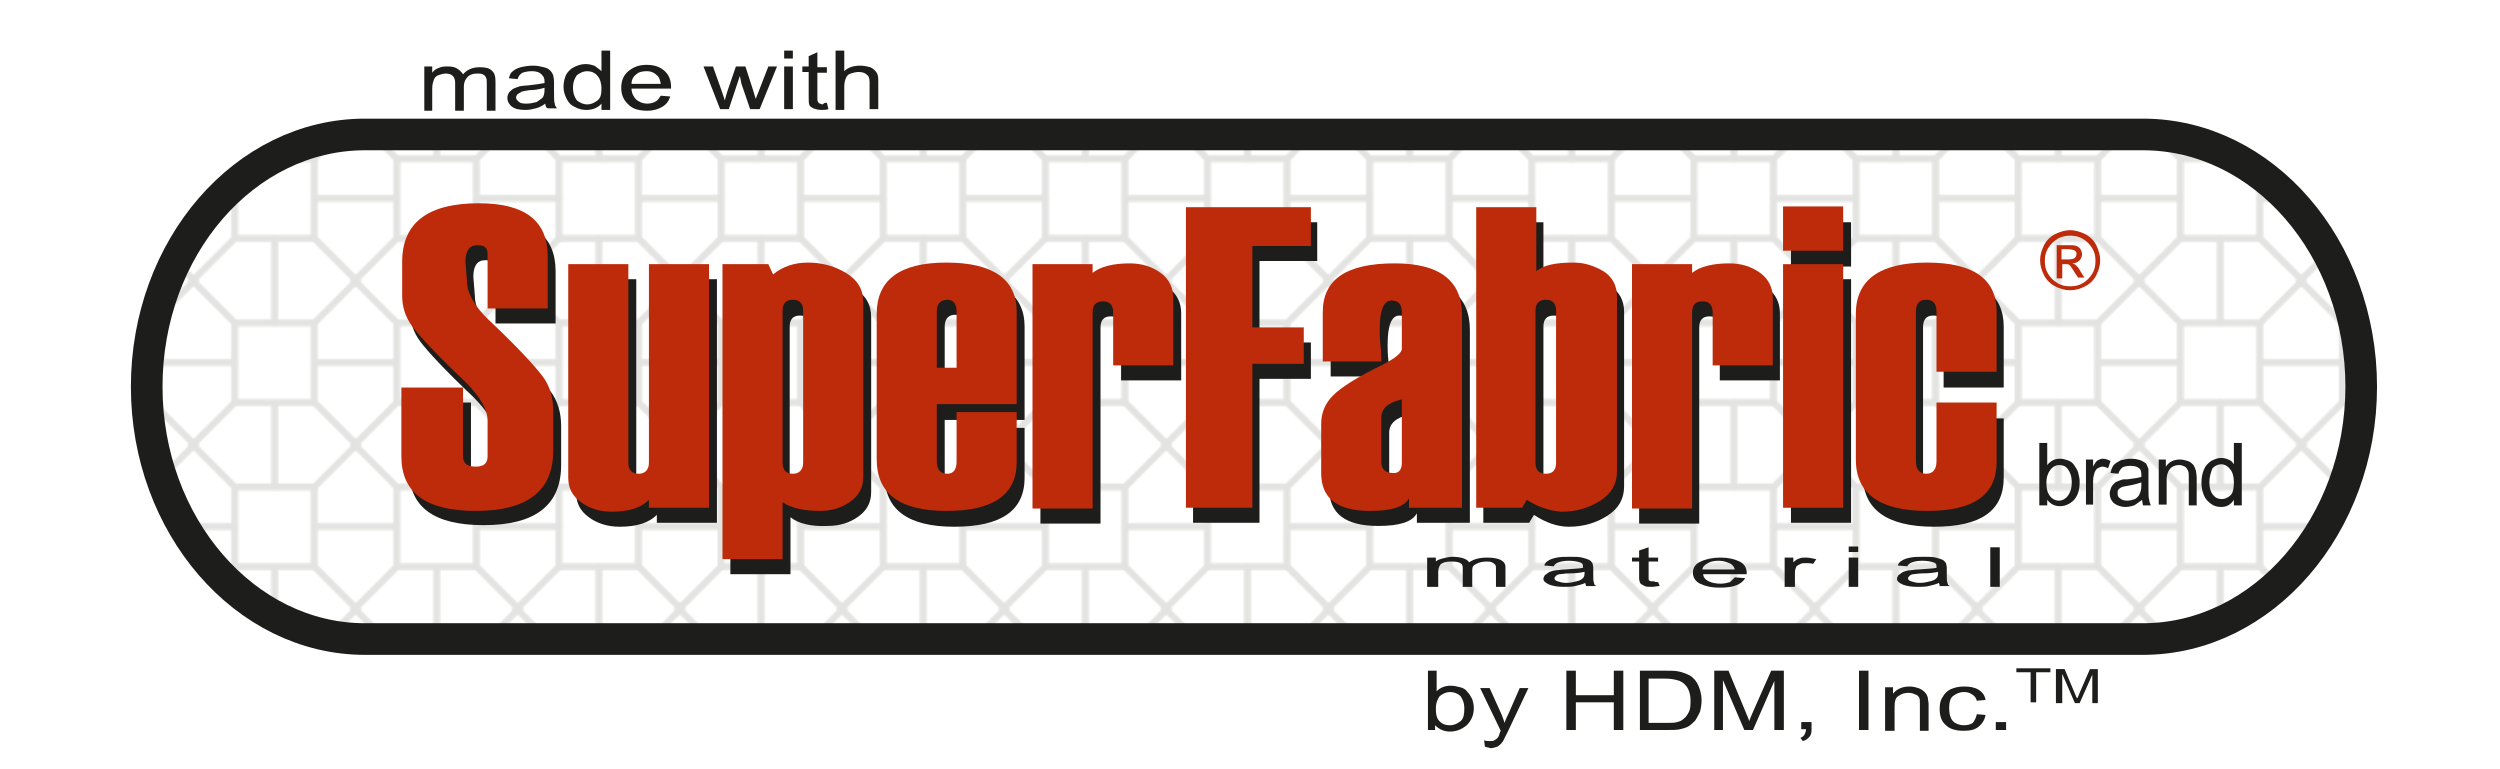 <?xml version="1.0" encoding="utf-8"?>
<svg xmlns="http://www.w3.org/2000/svg" xmlns:xlink="http://www.w3.org/1999/xlink" version="1.1" x="0px" y="0px" viewBox="0 0 315 97.2" style="enable-background:new 0 0 315 97.2;" xml:space="preserve" width="400" height="123">
<style type="text/css">
	.st0{fill:none;}
	.st1{fill:none;stroke:#E3E3E2;stroke-width:3;stroke-linecap:round;stroke-linejoin:round;}
	.st2{fill:#FFFFFF;}
	.st3{fill:url(#SVGID_1_);}
	.st4{fill:none;stroke:#1D1D1B;stroke-width:4;}
	.st5{fill:#1D1D1B;}
	.st6{fill:#BD2B0B;}
</style>
<pattern y="96.6" width="81.9" height="82.2" patternUnits="userSpaceOnUse" id="hdm10737_x5F_str3_x5F_15k" viewBox="22.4 -104.4 81.9 82.2" style="overflow:visible;">
	<g>
		<rect x="22.4" y="-104.4" class="st0" width="81.9" height="82.2"/>
		<polygon class="st1" points="104.4,-104.4 83.5,-83.5 83.5,-63.5 125.3,-63.5 125.3,-83.5   "/>
		<polygon class="st1" points="104.4,-22.6 83.5,-43.5 83.5,-63.5 125.3,-63.5 125.3,-43.5   "/>
		<rect x="43.2" y="-83.6" class="st1" width="40.2" height="40.2"/>
		<polygon class="st1" points="22.4,-104.4 1.5,-83.5 1.5,-63.5 43.3,-63.5 43.3,-83.5   "/>
		<polygon class="st1" points="22.4,-22.6 1.5,-43.5 1.5,-63.5 43.3,-63.5 43.3,-43.5   "/>
		<polygon class="st1" points="22.5,-104.4 43.4,-83.5 63.4,-83.5 63.4,-125.3 43.4,-125.3   "/>
		<polygon class="st1" points="104.3,-104.4 83.4,-83.5 63.5,-83.5 63.5,-125.3 83.4,-125.3   "/>
		<polygon class="st1" points="22.5,-22.4 43.4,-1.5 63.4,-1.5 63.4,-43.3 43.4,-43.3   "/>
		<polygon class="st1" points="104.3,-22.4 83.4,-1.5 63.5,-1.5 63.5,-43.3 83.4,-43.3   "/>
	</g>
</pattern>
<g id="back_x2F_border_white">
	<path class="st2" d="M44.5,0.7C20.3,0.7,0.6,22.3,0.6,48.9s19.7,48.2,43.8,48.2h227.1c24.2,0,43.8-21.6,43.8-48.2   S295.7,0.7,271.5,0.7H44.5z"/>
</g>
<g id="Layer_1">
	<pattern id="SVGID_1_" xlink:href="#hdm10737_x5F_str3_x5F_15k" patternTransform="matrix(0.25 0 0 0.25 -6003.095 -6255.047)">
	</pattern>
	<path class="st3" d="M298,48.9c0,17.5-12.4,31.9-27.6,31.9H45.6C30.4,80.8,18,66.4,18,48.9C18,31.3,30.4,17,45.6,17h224.8   C285.6,17,298,31.3,298,48.9z"/>
	<path class="st4" d="M298,48.9c0,17.5-12.4,31.9-27.6,31.9H45.6C30.4,80.8,18,66.4,18,48.9C18,31.3,30.4,17,45.6,17h224.8   C285.6,17,298,31.3,298,48.9z"/>
	<g>
		<path class="st5" d="M53.1,13.8V8.4h1v0.8c0.2-0.3,0.5-0.5,0.8-0.6c0.4-0.2,0.8-0.2,1.2-0.2c0.5,0,0.9,0.1,1.2,0.3    c0.3,0.2,0.5,0.4,0.7,0.7c0.5-0.6,1.2-0.9,2.1-0.9c0.7,0,1.2,0.1,1.5,0.4c0.4,0.3,0.5,0.8,0.5,1.4v3.7h-1.1v-3.4    c0-0.4,0-0.6-0.1-0.8c-0.1-0.2-0.2-0.3-0.4-0.4c-0.2-0.1-0.4-0.1-0.7-0.1c-0.5,0-0.9,0.1-1.2,0.4c-0.3,0.3-0.5,0.7-0.5,1.2v3.1    h-1.1v-3.5c0-0.4-0.1-0.7-0.3-0.9c-0.2-0.2-0.5-0.3-0.9-0.3c-0.3,0-0.6,0.1-0.9,0.2c-0.3,0.1-0.5,0.3-0.6,0.6    c-0.1,0.3-0.2,0.6-0.2,1.1v2.8H53.1z"/>
		<path class="st5" d="M68.4,13.1c-0.4,0.3-0.8,0.5-1.2,0.6c-0.4,0.1-0.8,0.2-1.3,0.2c-0.7,0-1.3-0.1-1.7-0.4    c-0.4-0.3-0.6-0.7-0.6-1.1c0-0.3,0.1-0.5,0.2-0.7c0.2-0.2,0.4-0.4,0.6-0.5c0.2-0.1,0.5-0.2,0.8-0.3c0.2,0,0.6-0.1,1-0.1    c0.9-0.1,1.6-0.2,2.1-0.3c0-0.1,0-0.2,0-0.2c0-0.4-0.1-0.6-0.3-0.8C67.7,9.1,67.2,9,66.7,9c-0.5,0-0.9,0.1-1.2,0.2    c-0.3,0.2-0.5,0.4-0.6,0.8l-1.1-0.1C63.9,9.5,64,9.2,64.3,9c0.2-0.2,0.6-0.4,1-0.5c0.4-0.1,1-0.2,1.5-0.2c0.6,0,1,0.1,1.4,0.2    c0.4,0.1,0.6,0.2,0.8,0.4c0.2,0.2,0.3,0.4,0.4,0.6c0,0.2,0.1,0.4,0.1,0.8v1.2c0,0.9,0,1.4,0.1,1.6c0,0.2,0.1,0.4,0.3,0.6h-1.2    C68.5,13.6,68.4,13.4,68.4,13.1z M68.3,11.1c-0.4,0.1-1,0.3-1.9,0.3c-0.5,0.1-0.8,0.1-1,0.2c-0.2,0.1-0.3,0.2-0.5,0.3    c-0.1,0.1-0.2,0.3-0.2,0.4c0,0.2,0.1,0.4,0.4,0.6c0.2,0.2,0.6,0.2,1,0.2c0.4,0,0.8-0.1,1.2-0.2c0.3-0.2,0.6-0.4,0.8-0.6    c0.1-0.2,0.2-0.5,0.2-0.9L68.3,11.1z"/>
		<path class="st5" d="M75.5,13.8v-0.7c-0.4,0.5-1.1,0.8-1.9,0.8c-0.5,0-1-0.1-1.5-0.4c-0.5-0.2-0.8-0.6-1-1    c-0.2-0.4-0.4-0.9-0.4-1.5c0-0.5,0.1-1,0.3-1.5c0.2-0.4,0.6-0.8,1-1c0.4-0.2,0.9-0.4,1.5-0.4c0.4,0,0.8,0.1,1.1,0.2    C75,8.6,75.3,8.8,75.5,9V6.4h1.1v7.5H75.5z M71.9,11.1c0,0.7,0.2,1.2,0.5,1.6c0.4,0.3,0.8,0.5,1.3,0.5c0.5,0,0.9-0.2,1.3-0.5    c0.4-0.3,0.5-0.8,0.5-1.5c0-0.7-0.2-1.3-0.5-1.6C74.7,9.2,74.2,9,73.7,9c-0.5,0-0.9,0.2-1.3,0.5C72.1,9.9,71.9,10.4,71.9,11.1z"/>
		<path class="st5" d="M83,12.1l1.2,0.1c-0.2,0.6-0.5,1-1,1.3c-0.5,0.3-1.1,0.5-1.9,0.5c-1,0-1.8-0.2-2.3-0.7    C78.3,12.7,78,12,78,11.1c0-0.9,0.3-1.6,0.9-2.1c0.6-0.5,1.3-0.8,2.3-0.8c0.9,0,1.6,0.2,2.2,0.7c0.6,0.5,0.9,1.2,0.9,2.1    c0,0.1,0,0.1,0,0.2h-5c0,0.6,0.3,1.1,0.6,1.4c0.4,0.3,0.8,0.5,1.4,0.5c0.4,0,0.8-0.1,1.1-0.3C82.6,12.7,82.8,12.4,83,12.1z     M79.3,10.6H83c-0.1-0.5-0.2-0.8-0.4-1C82.2,9.2,81.8,9,81.2,9c-0.5,0-1,0.1-1.3,0.4C79.5,9.7,79.3,10.1,79.3,10.6z"/>
		<path class="st5" d="M90.5,13.8l-2.1-5.4h1.2l1.1,3.1l0.4,1.2c0-0.1,0.1-0.4,0.3-1.1l1.1-3.2h1.2l1,3.1l0.3,1l0.4-1l1.2-3.1h1.1    l-2.2,5.4h-1.2l-1.1-3.2L93,9.6l-1.4,4.2H90.5z"/>
		<path class="st5" d="M98.6,7.4v-1h1.1v1H98.6z M98.6,13.8V8.4h1.1v5.4H98.6z"/>
		<path class="st5" d="M104,13l0.2,0.8c-0.3,0.1-0.6,0.1-0.9,0.1c-0.4,0-0.7-0.1-1-0.2c-0.2-0.1-0.4-0.2-0.5-0.4s-0.1-0.5-0.1-1.1    V9.1h-0.8V8.4h0.8V7.1l1.1-0.5v1.9h1.2v0.7h-1.2v3.2c0,0.3,0,0.4,0.1,0.5c0,0.1,0.1,0.1,0.2,0.2c0.1,0,0.2,0.1,0.4,0.1    C103.6,13,103.8,13,104,13z"/>
		<path class="st5" d="M105.1,13.8V6.4h1.1V9c0.5-0.5,1.2-0.7,2-0.7c0.5,0,0.9,0.1,1.3,0.2c0.4,0.2,0.6,0.4,0.8,0.7    c0.2,0.3,0.2,0.7,0.2,1.2v3.4h-1.1v-3.4c0-0.5-0.1-0.8-0.4-1c-0.2-0.2-0.6-0.3-1-0.3c-0.3,0-0.7,0.1-1,0.2    c-0.3,0.1-0.5,0.3-0.6,0.6c-0.1,0.2-0.2,0.6-0.2,1v3H105.1z"/>
	</g>
	<g>
		<path class="st5" d="M181,92.3H180v-7.5h1.1v2.6c0.5-0.5,1.1-0.7,1.8-0.7c0.4,0,0.8,0.1,1.2,0.2c0.4,0.1,0.7,0.3,0.9,0.6    c0.2,0.2,0.4,0.5,0.6,0.9c0.1,0.3,0.2,0.7,0.2,1.1c0,0.9-0.3,1.6-0.9,2.2c-0.6,0.5-1.3,0.8-2.1,0.8c-0.8,0-1.4-0.3-1.9-0.8V92.3z     M181,89.6c0,0.7,0.1,1.1,0.3,1.4c0.4,0.5,0.8,0.7,1.5,0.7c0.5,0,0.9-0.2,1.3-0.5c0.4-0.3,0.5-0.9,0.5-1.6c0-0.7-0.2-1.2-0.5-1.6    c-0.3-0.3-0.8-0.5-1.3-0.5c-0.5,0-0.9,0.2-1.3,0.5C181.2,88.4,181,88.9,181,89.6z"/>
		<path class="st5" d="M187.2,94.4l-0.1-0.8c0.2,0.1,0.5,0.1,0.7,0.1c0.3,0,0.5,0,0.6-0.1c0.2-0.1,0.3-0.2,0.4-0.3    c0.1-0.1,0.2-0.3,0.3-0.7c0-0.1,0.1-0.1,0.1-0.2l-2.6-5.4h1.2l1.4,3.1c0.2,0.4,0.3,0.8,0.5,1.3c0.1-0.4,0.3-0.8,0.5-1.2l1.4-3.2    h1.1l-2.6,5.5c-0.3,0.6-0.5,1-0.6,1.2c-0.2,0.3-0.4,0.5-0.7,0.7c-0.3,0.1-0.6,0.2-0.9,0.2C187.7,94.5,187.4,94.5,187.2,94.4z"/>
		<path class="st5" d="M197.5,92.3v-7.5h1.2v3.1h4.8v-3.1h1.2v7.5h-1.2v-3.5h-4.8v3.5H197.5z"/>
		<path class="st5" d="M206.8,92.3v-7.5h3.2c0.7,0,1.3,0,1.7,0.1c0.5,0.1,1,0.3,1.4,0.5c0.5,0.3,0.9,0.8,1.1,1.3    c0.2,0.5,0.4,1.1,0.4,1.8c0,0.6-0.1,1.1-0.2,1.5c-0.2,0.4-0.4,0.8-0.6,1.1c-0.3,0.3-0.5,0.5-0.8,0.7c-0.3,0.2-0.7,0.3-1.1,0.4    c-0.4,0.1-0.9,0.1-1.5,0.1H206.8z M208.1,91.4h2c0.6,0,1.1,0,1.4-0.1c0.4-0.1,0.6-0.2,0.8-0.4c0.3-0.2,0.5-0.5,0.7-0.9    c0.2-0.4,0.2-0.9,0.2-1.4c0-0.8-0.2-1.4-0.5-1.8c-0.3-0.4-0.7-0.7-1.2-0.8c-0.3-0.1-0.9-0.2-1.6-0.2h-2V91.4z"/>
		<path class="st5" d="M216.2,92.3v-7.5h1.8l2.2,5.3c0.2,0.5,0.4,0.9,0.4,1.1c0.1-0.3,0.3-0.7,0.5-1.2l2.3-5.2h1.6v7.5h-1.2v-6.2    l-2.7,6.2h-1.1l-2.7-6.3v6.3H216.2z"/>
		<path class="st5" d="M227.2,92.3v-1h1.3v1c0,0.4-0.1,0.7-0.3,0.9c-0.2,0.2-0.4,0.4-0.8,0.5l-0.3-0.4c0.2-0.1,0.4-0.2,0.5-0.4    c0.1-0.2,0.2-0.4,0.2-0.7H227.2z"/>
		<path class="st5" d="M234.5,92.3v-7.5h1.2v7.5H234.5z"/>
		<path class="st5" d="M237.8,92.3v-5.4h1v0.8c0.5-0.6,1.2-0.9,2.1-0.9c0.4,0,0.8,0.1,1.1,0.2c0.3,0.1,0.6,0.3,0.8,0.5    c0.2,0.2,0.3,0.4,0.4,0.7c0,0.2,0.1,0.5,0.1,0.9v3.3h-1.1V89c0-0.4,0-0.7-0.1-0.8c-0.1-0.2-0.2-0.3-0.5-0.4    c-0.2-0.1-0.5-0.2-0.8-0.2c-0.5,0-0.9,0.1-1.3,0.4c-0.4,0.2-0.5,0.7-0.5,1.4v3H237.8z"/>
		<path class="st5" d="M249.4,90.3l1.1,0.1c-0.1,0.6-0.4,1.1-0.9,1.5c-0.5,0.4-1.1,0.5-1.9,0.5c-0.9,0-1.7-0.2-2.2-0.7    c-0.6-0.5-0.8-1.2-0.8-2.1c0-0.6,0.1-1.1,0.4-1.5c0.2-0.4,0.6-0.8,1.1-1c0.5-0.2,1-0.3,1.6-0.3c0.7,0,1.3,0.1,1.8,0.4    c0.5,0.3,0.8,0.7,0.9,1.3l-1.1,0.1c-0.1-0.4-0.3-0.6-0.6-0.8c-0.3-0.2-0.6-0.3-1-0.3c-0.6,0-1,0.2-1.4,0.5    c-0.4,0.3-0.5,0.9-0.5,1.6c0,0.7,0.2,1.3,0.5,1.6c0.3,0.3,0.8,0.5,1.4,0.5c0.4,0,0.8-0.1,1.1-0.3    C249.1,91.1,249.3,90.8,249.4,90.3z"/>
		<path class="st5" d="M251.8,92.3v-1h1.3v1H251.8z"/>
		<path class="st5" d="M256.2,88.9V85h-1.8v-0.5h4.3V85h-1.8v3.8H256.2z"/>
		<path class="st5" d="M259.4,88.9v-4.3h1.1l1.3,3.1c0.1,0.3,0.2,0.5,0.3,0.6c0.1-0.2,0.2-0.4,0.3-0.7l1.3-3h1v4.3h-0.7v-3.6    l-1.6,3.6h-0.6l-1.6-3.7v3.7H259.4z"/>
	</g>
	<g>
		<path class="st6" d="M261.2,29.1c0.6,0,1.3,0.2,1.9,0.5c0.6,0.3,1.1,0.8,1.4,1.4c0.3,0.6,0.5,1.3,0.5,1.9c0,0.7-0.2,1.3-0.5,1.9    c-0.3,0.6-0.8,1.1-1.4,1.4c-0.6,0.3-1.2,0.5-1.9,0.5c-0.7,0-1.3-0.2-1.9-0.5c-0.6-0.3-1.1-0.8-1.4-1.4c-0.3-0.6-0.5-1.2-0.5-1.9    c0-0.7,0.2-1.3,0.5-1.9c0.3-0.6,0.8-1.1,1.4-1.4C259.9,29.3,260.6,29.1,261.2,29.1z M261.2,29.8c-0.5,0-1.1,0.1-1.6,0.4    c-0.5,0.3-0.9,0.7-1.2,1.2c-0.3,0.5-0.4,1-0.4,1.6c0,0.6,0.1,1.1,0.4,1.6c0.3,0.5,0.7,0.9,1.2,1.2c0.5,0.3,1,0.4,1.6,0.4    c0.6,0,1.1-0.1,1.6-0.4c0.5-0.3,0.9-0.7,1.2-1.2c0.3-0.5,0.4-1,0.4-1.6c0-0.6-0.1-1.1-0.4-1.6c-0.3-0.5-0.7-0.9-1.2-1.2    C262.3,29.9,261.8,29.8,261.2,29.8z M259.5,35.1v-4.1h1.4c0.5,0,0.8,0,1.1,0.1c0.2,0.1,0.4,0.2,0.5,0.4c0.1,0.2,0.2,0.4,0.2,0.6    c0,0.3-0.1,0.6-0.3,0.8c-0.2,0.2-0.5,0.4-0.9,0.4c0.1,0.1,0.3,0.1,0.4,0.2c0.2,0.2,0.4,0.4,0.6,0.8l0.5,0.8h-0.8l-0.4-0.6    c-0.3-0.5-0.5-0.8-0.7-1c-0.1-0.1-0.3-0.1-0.5-0.1h-0.4v1.8H259.5z M260.2,32.8h0.8c0.4,0,0.7-0.1,0.8-0.2    c0.1-0.1,0.2-0.3,0.2-0.5c0-0.1,0-0.2-0.1-0.3c-0.1-0.1-0.2-0.2-0.3-0.2c-0.1,0-0.4-0.1-0.7-0.1h-0.8V32.8z"/>
	</g>
	<path class="st5" d="M51.4,50.9H59v8.7c0,0.9,0.5,1.3,1.6,1.3c1,0,1.5-0.4,1.5-1.3v-4.5c0-1.4-0.9-3-2.8-4.9   c-3.6-3.4-5.8-5.8-6.7-7c-0.9-1.2-1.3-2.5-1.3-3.9v-4.3c0-4.9,3.2-7.4,9.7-7.4c5.8,0,8.7,2.2,8.7,6.7v6.6h-7.6v-6.9   c0-0.8-0.4-1.1-1.3-1.1c-1,0-1.5,0.7-1.5,2.1l0.2,2.5c0,1.4,0.9,3.1,2.8,4.9c3.5,3.3,5.7,5.7,6.7,7c1,1.3,1.4,2.8,1.4,4.5v4.9   c0,5.1-3.3,7.6-9.8,7.6c-6.3,0-9.4-2.3-9.4-6.9V50.9z"/>
	<path class="st5" d="M90.1,66.1h-7.6v-1c-1,1-2.5,1.5-4.7,1.5c-1.5,0-2.8-0.4-3.9-1.2c-1.1-0.8-1.6-1.8-1.6-3.1v-27h7.6v25.1   c0,0.9,0.4,1.4,1.3,1.4c0.8,0,1.3-0.5,1.3-1.4V35.3h7.6V66.1z"/>
	<path class="st5" d="M99.4,65.4v7.2h-7.6V35.3h5.8l0.6,1.3c1.2-1,2.7-1.5,4.4-1.5c1.7,0,3.3,0.4,4.8,1.3c1.5,0.9,2.2,2.1,2.2,3.7   v22.1c0,1.3-0.5,2.3-1.6,3.1c-1.1,0.8-2.4,1.2-3.9,1.2C102,66.6,100.4,66.2,99.4,65.4z M101.9,60.4V41.3c0-0.9-0.4-1.4-1.3-1.4   c-0.9,0-1.3,0.5-1.3,1.4v19.2c0,0.9,0.4,1.4,1.3,1.4C101.5,61.8,101.9,61.3,101.9,60.4z"/>
	<path class="st5" d="M129,53.1h-10.1v7.2c0,1,0.4,1.6,1.3,1.6c0.8,0,1.2-0.5,1.2-1.6v-6.2h7.6v6.3c0,4.2-3,6.2-8.9,6.2   c-5.9,0-8.8-2.2-8.8-6.5V41.6c0-4.3,2.9-6.5,8.8-6.5c5.9,0,8.9,2.1,8.9,6.2V53.1z M121.4,48.4v-7.1c0-1-0.4-1.5-1.2-1.5   c-0.8,0-1.3,0.5-1.3,1.5v7.1H121.4z"/>
	<path class="st5" d="M148.8,48.1h-7.6v-6.7c0-0.9-0.4-1.4-1.3-1.4c-0.9,0-1.3,0.5-1.3,1.4v24.8H131V35.3h7.6v1.1   c1-0.8,2.6-1.2,4.7-1.2c1.5,0,2.8,0.4,3.9,1.2c1.1,0.8,1.6,1.9,1.6,3.2V48.1z"/>
	<path class="st5" d="M166,33h-7.3v10.3h6.5v4.6h-6.5v18.2h-8.4v-38H166V33z"/>
	<path class="st5" d="M185.3,66.1h-6.7v-1.2c-0.6,1.1-2.2,1.6-4.9,1.6c-4.2,0-6.2-1.6-6.2-4.8v-6.2c0-1.4,0.5-2.6,1.5-3.6   c1-1,3-2.3,6.1-3.8c1.8-0.9,2.6-1.6,2.6-2.1v-4.6c0-1-0.4-1.5-1.3-1.5c-1,0-1.5,1.2-1.5,3.7c0,0.4,0,1.1,0.1,2   c0.1,0.9,0.1,1.5,0.1,2h-7.4v-6.2c0-4.2,3-6.2,9.1-6.2c5.7,0,8.5,2.2,8.5,6.5V66.1z M177.7,60.4v-8c-1.8,0.4-2.6,1.2-2.6,2.3v5.6   c0,0.9,0.5,1.4,1.4,1.4C177.2,61.8,177.7,61.3,177.7,60.4z"/>
	<path class="st5" d="M193.4,65.1l-0.6,1H187v-38h7.6v8.1c0.9-0.8,2.5-1.1,4.7-1.1c1.4,0,2.6,0.4,3.8,1.1c1.1,0.7,1.7,1.8,1.7,3.2   v22.1c0,1.6-0.7,2.8-2.1,3.7c-1.4,0.9-3,1.4-4.9,1.4C196.4,66.6,194.9,66.1,193.4,65.1z M197.2,60.4V41.3c0-0.9-0.4-1.4-1.3-1.4   c-0.9,0-1.3,0.5-1.3,1.4v19.2c0,0.9,0.4,1.4,1.3,1.4C196.8,61.8,197.2,61.3,197.2,60.4z"/>
	<path class="st5" d="M224.5,48.1h-7.6v-6.7c0-0.9-0.4-1.4-1.3-1.4c-0.9,0-1.3,0.5-1.3,1.4v24.8h-7.6V35.3h7.6v1.1   c1-0.8,2.6-1.2,4.7-1.2c1.5,0,2.8,0.4,3.9,1.2c1.1,0.8,1.6,1.9,1.6,3.2V48.1z"/>
	<path class="st5" d="M233.5,33.7h-7.6v-5.6h7.6V33.7z M233.5,66.1h-7.6V35.3h7.6V66.1z"/>
	<path class="st5" d="M252.8,49h-7.6v-7.6c0-1-0.4-1.5-1.3-1.5c-0.9,0-1.3,0.5-1.3,1.5v18.9c0,1,0.4,1.6,1.3,1.6   c0.8,0,1.3-0.5,1.3-1.6v-7.4h7.6v7.5c0,4.2-2.9,6.2-8.8,6.2c-6,0-9-2.2-9-6.5V41.6c0-4.3,3-6.5,9-6.5c5.9,0,8.8,2.1,8.8,6.2V49z"/>
	<g>
		<path class="st6" d="M50.4,49h7.6v8.7c0,0.9,0.5,1.3,1.6,1.3c1,0,1.5-0.4,1.5-1.3v-4.5c0-1.4-0.9-3-2.8-4.9    c-3.6-3.4-5.8-5.8-6.7-7c-0.9-1.2-1.3-2.5-1.3-3.9v-4.3c0-4.9,3.2-7.4,9.7-7.4c5.8,0,8.7,2.2,8.7,6.7v6.6h-7.6v-6.9    c0-0.8-0.4-1.1-1.3-1.1c-1,0-1.5,0.7-1.5,2.1l0.2,2.5c0,1.4,0.9,3.1,2.8,4.9c3.5,3.3,5.7,5.7,6.7,7c1,1.3,1.4,2.8,1.4,4.5V57    c0,5.1-3.3,7.6-9.8,7.6c-6.3,0-9.4-2.3-9.4-6.9V49z"/>
		<path class="st6" d="M89.1,64.2h-7.6v-1c-1,1-2.5,1.5-4.7,1.5c-1.5,0-2.8-0.4-3.9-1.2c-1.1-0.8-1.6-1.8-1.6-3.1v-27h7.6v25.1    c0,0.9,0.4,1.4,1.3,1.4c0.8,0,1.3-0.5,1.3-1.4V33.4h7.6V64.2z"/>
		<path class="st6" d="M98.4,63.5v7.2h-7.6V33.4h5.8l0.6,1.3c1.2-1,2.7-1.5,4.4-1.5c1.7,0,3.3,0.4,4.8,1.3c1.5,0.9,2.2,2.1,2.2,3.7    v22.1c0,1.3-0.5,2.3-1.6,3.1c-1.1,0.8-2.4,1.2-3.9,1.2C101,64.6,99.4,64.2,98.4,63.5z M101,58.5V39.3c0-0.9-0.4-1.4-1.3-1.4    c-0.9,0-1.3,0.5-1.3,1.4v19.2c0,0.9,0.4,1.4,1.3,1.4C100.5,59.9,101,59.4,101,58.5z"/>
		<path class="st6" d="M128,51.1h-10.1v7.2c0,1,0.4,1.6,1.3,1.6c0.8,0,1.2-0.5,1.2-1.6v-6.2h7.6v6.3c0,4.2-3,6.2-8.9,6.2    c-5.9,0-8.8-2.2-8.8-6.5V39.7c0-4.3,2.9-6.5,8.8-6.5c5.9,0,8.9,2.1,8.9,6.2V51.1z M120.4,46.5v-7.1c0-1-0.4-1.5-1.2-1.5    c-0.8,0-1.3,0.5-1.3,1.5v7.1H120.4z"/>
		<path class="st6" d="M147.8,46.2h-7.6v-6.7c0-0.9-0.4-1.4-1.3-1.4c-0.9,0-1.3,0.5-1.3,1.4v24.8H130V33.4h7.6v1.1    c1-0.8,2.6-1.2,4.7-1.2c1.5,0,2.8,0.4,3.9,1.2c1.1,0.8,1.6,1.9,1.6,3.2V46.2z"/>
		<path class="st6" d="M165.1,31.1h-7.3v10.3h6.5V46h-6.5v18.2h-8.4v-38h15.8V31.1z"/>
		<path class="st6" d="M184.3,64.2h-6.7V63c-0.6,1.1-2.2,1.6-4.9,1.6c-4.2,0-6.2-1.6-6.2-4.8v-6.2c0-1.4,0.5-2.6,1.5-3.6    c1-1,3-2.3,6.1-3.8c1.8-0.9,2.6-1.6,2.6-2.1v-4.6c0-1-0.4-1.5-1.3-1.5c-1,0-1.5,1.2-1.5,3.7c0,0.4,0,1.1,0.1,2    c0.1,0.9,0.1,1.5,0.1,2h-7.4v-6.2c0-4.2,3-6.2,9.1-6.2c5.7,0,8.5,2.2,8.5,6.5V64.2z M176.7,58.5v-8c-1.8,0.4-2.6,1.2-2.6,2.3v5.6    c0,0.9,0.5,1.4,1.4,1.4C176.3,59.9,176.7,59.4,176.7,58.5z"/>
		<path class="st6" d="M192.5,63.2l-0.6,1h-5.8v-38h7.6v8.1c0.9-0.8,2.5-1.1,4.7-1.1c1.4,0,2.6,0.4,3.8,1.1c1.1,0.7,1.7,1.8,1.7,3.2    v22.1c0,1.6-0.7,2.8-2.1,3.7c-1.4,0.9-3,1.4-4.9,1.4C195.4,64.6,193.9,64.1,192.5,63.2z M196.2,58.5V39.3c0-0.9-0.4-1.4-1.3-1.4    c-0.9,0-1.3,0.5-1.3,1.4v19.2c0,0.9,0.4,1.4,1.3,1.4C195.8,59.9,196.2,59.4,196.2,58.5z"/>
		<path class="st6" d="M223.6,46.2H216v-6.7c0-0.9-0.4-1.4-1.3-1.4c-0.9,0-1.3,0.5-1.3,1.4v24.8h-7.6V33.4h7.6v1.1    c1-0.8,2.6-1.2,4.7-1.2c1.5,0,2.8,0.4,3.9,1.2c1.1,0.8,1.6,1.9,1.6,3.2V46.2z"/>
		<path class="st6" d="M232.5,31.7h-7.6v-5.6h7.6V31.7z M232.5,64.2h-7.6V33.4h7.6V64.2z"/>
		<path class="st6" d="M251.9,47h-7.6v-7.6c0-1-0.4-1.5-1.3-1.5c-0.9,0-1.3,0.5-1.3,1.5v18.9c0,1,0.4,1.6,1.3,1.6    c0.8,0,1.3-0.5,1.3-1.6v-7.4h7.6v7.5c0,4.2-2.9,6.2-8.8,6.2c-6,0-9-2.2-9-6.5V39.7c0-4.3,3-6.5,9-6.5c5.9,0,8.8,2.1,8.8,6.2V47z"/>
	</g>
	<g>
		<path class="st5" d="M179.9,74.2v-3.7h1.1V71c0.2-0.2,0.5-0.3,0.9-0.4c0.4-0.1,0.8-0.2,1.3-0.2c0.5,0,1,0.1,1.3,0.2    c0.3,0.1,0.6,0.3,0.7,0.5c0.6-0.4,1.3-0.6,2.3-0.6c0.7,0,1.3,0.1,1.7,0.3c0.4,0.2,0.6,0.5,0.6,0.9v2.5h-1.2v-2.3    c0-0.2,0-0.4-0.1-0.5c-0.1-0.1-0.2-0.2-0.4-0.3c-0.2-0.1-0.5-0.1-0.7-0.1c-0.5,0-0.9,0.1-1.3,0.3s-0.5,0.4-0.5,0.8v2.1h-1.2v-2.4    c0-0.3-0.1-0.5-0.3-0.6c-0.2-0.1-0.5-0.2-1-0.2c-0.3,0-0.7,0-1,0.1s-0.5,0.2-0.6,0.4c-0.1,0.2-0.2,0.4-0.2,0.8v1.9H179.9z"/>
		<path class="st5" d="M199.9,73.7c-0.4,0.2-0.9,0.3-1.3,0.4c-0.4,0.1-0.9,0.1-1.4,0.1c-0.8,0-1.4-0.1-1.9-0.3    c-0.4-0.2-0.7-0.4-0.7-0.7c0-0.2,0.1-0.3,0.2-0.5c0.2-0.1,0.4-0.3,0.6-0.4c0.3-0.1,0.6-0.2,0.9-0.2c0.2,0,0.6-0.1,1.1-0.1    c1-0.1,1.7-0.1,2.2-0.2c0-0.1,0-0.1,0-0.2c0-0.3-0.1-0.4-0.4-0.5c-0.3-0.1-0.8-0.2-1.4-0.2c-0.6,0-1,0.1-1.3,0.2    c-0.3,0.1-0.5,0.3-0.6,0.5l-1.2-0.1c0.1-0.3,0.3-0.5,0.5-0.6c0.3-0.2,0.6-0.3,1.1-0.4c0.5-0.1,1-0.1,1.7-0.1c0.6,0,1.1,0,1.5,0.1    c0.4,0.1,0.7,0.2,0.9,0.3c0.2,0.1,0.3,0.3,0.4,0.4c0,0.1,0.1,0.3,0.1,0.6v0.8c0,0.6,0,0.9,0.1,1.1c0,0.2,0.1,0.3,0.3,0.4h-1.3    C200,74,199.9,73.9,199.9,73.7z M199.8,72.3c-0.4,0.1-1.1,0.2-2,0.2c-0.5,0-0.9,0.1-1.1,0.1c-0.2,0-0.4,0.1-0.5,0.2    c-0.1,0.1-0.2,0.2-0.2,0.3c0,0.2,0.1,0.3,0.4,0.4c0.3,0.1,0.6,0.2,1.1,0.2c0.5,0,0.9-0.1,1.3-0.2c0.4-0.1,0.6-0.2,0.8-0.4    c0.1-0.1,0.2-0.3,0.2-0.6L199.8,72.3z"/>
		<path class="st5" d="M209.1,73.6l0.2,0.5c-0.3,0-0.7,0.1-0.9,0.1c-0.5,0-0.8,0-1-0.1c-0.2-0.1-0.4-0.2-0.5-0.3    c-0.1-0.1-0.2-0.4-0.2-0.7V71h-0.9v-0.5h0.9v-0.9l1.2-0.4v1.3h1.2V71h-1.2v2.1c0,0.2,0,0.3,0.1,0.3c0,0,0.1,0.1,0.2,0.1    c0.1,0,0.2,0,0.4,0C208.7,73.6,208.9,73.6,209.1,73.6z"/>
		<path class="st5" d="M218.8,73l1.3,0.1c-0.2,0.4-0.6,0.7-1.1,0.9c-0.5,0.2-1.2,0.3-2.1,0.3c-1.1,0-1.9-0.2-2.5-0.5    c-0.6-0.3-0.9-0.8-0.9-1.4c0-0.6,0.3-1.1,1-1.4c0.6-0.3,1.5-0.5,2.5-0.5c1,0,1.8,0.2,2.4,0.5c0.6,0.3,0.9,0.8,0.9,1.4    c0,0,0,0.1,0,0.2h-5.5c0,0.4,0.3,0.7,0.7,0.9c0.4,0.2,0.9,0.3,1.5,0.3c0.5,0,0.8-0.1,1.2-0.2C218.4,73.4,218.6,73.2,218.8,73z     M214.7,72h4.1c-0.1-0.3-0.2-0.5-0.5-0.7c-0.4-0.2-0.9-0.4-1.5-0.4c-0.6,0-1.1,0.1-1.4,0.3C215,71.4,214.7,71.7,214.7,72z"/>
		<path class="st5" d="M225.1,74.2v-3.7h1.1v0.6c0.3-0.3,0.5-0.4,0.8-0.5c0.2-0.1,0.5-0.1,0.8-0.1c0.4,0,0.8,0.1,1.3,0.2l-0.4,0.6    c-0.3-0.1-0.6-0.1-0.9-0.1c-0.3,0-0.5,0-0.7,0.1c-0.2,0.1-0.4,0.2-0.5,0.3c-0.1,0.2-0.2,0.5-0.2,0.7v1.9H225.1z"/>
		<path class="st5" d="M233.2,69.8v-0.7h1.2v0.7H233.2z M233.2,74.2v-3.7h1.2v3.7H233.2z"/>
		<path class="st5" d="M244.6,73.7c-0.4,0.2-0.9,0.3-1.3,0.4c-0.4,0.1-0.9,0.1-1.4,0.1c-0.8,0-1.4-0.1-1.9-0.3    c-0.4-0.2-0.7-0.4-0.7-0.7c0-0.2,0.1-0.3,0.2-0.5c0.2-0.1,0.4-0.3,0.6-0.4c0.3-0.1,0.6-0.2,0.9-0.2c0.2,0,0.6-0.1,1.1-0.1    c1-0.1,1.7-0.1,2.2-0.2c0-0.1,0-0.1,0-0.2c0-0.3-0.1-0.4-0.4-0.5c-0.3-0.1-0.8-0.2-1.4-0.2c-0.6,0-1,0.1-1.3,0.2    c-0.3,0.1-0.5,0.3-0.6,0.5l-1.2-0.1c0.1-0.3,0.3-0.5,0.5-0.6c0.3-0.2,0.6-0.3,1.1-0.4c0.5-0.1,1-0.1,1.7-0.1c0.6,0,1.1,0,1.5,0.1    c0.4,0.1,0.7,0.2,0.9,0.3c0.2,0.1,0.3,0.3,0.4,0.4c0,0.1,0.1,0.3,0.1,0.6v0.8c0,0.6,0,0.9,0.1,1.1c0,0.2,0.1,0.3,0.3,0.4h-1.3    C244.7,74,244.7,73.9,244.6,73.7z M244.5,72.3c-0.4,0.1-1.1,0.2-2,0.2c-0.5,0-0.9,0.1-1.1,0.1c-0.2,0-0.4,0.1-0.5,0.2    c-0.1,0.1-0.2,0.2-0.2,0.3c0,0.2,0.1,0.3,0.4,0.4c0.3,0.1,0.6,0.2,1.1,0.2c0.5,0,0.9-0.1,1.3-0.2c0.4-0.1,0.6-0.2,0.8-0.4    c0.1-0.1,0.2-0.3,0.2-0.6L244.5,72.3z"/>
		<path class="st5" d="M251.1,74.2v-5h1.2v5H251.1z"/>
	</g>
	<g>
		<path class="st5" d="M258.2,63.9h-0.9V56h1v2.8c0.4-0.5,0.9-0.8,1.6-0.8c0.4,0,0.7,0.1,1,0.2c0.3,0.1,0.6,0.3,0.8,0.6    c0.2,0.3,0.4,0.6,0.5,0.9c0.1,0.4,0.2,0.8,0.2,1.2c0,1-0.2,1.7-0.7,2.3c-0.5,0.5-1.1,0.8-1.8,0.8c-0.7,0-1.2-0.3-1.6-0.8V63.9z     M258.2,61c0,0.7,0.1,1.2,0.3,1.5c0.3,0.5,0.7,0.8,1.3,0.8c0.4,0,0.8-0.2,1.1-0.6c0.3-0.4,0.5-0.9,0.5-1.7c0-0.8-0.2-1.3-0.5-1.7    c-0.3-0.4-0.7-0.5-1.1-0.5c-0.4,0-0.8,0.2-1.1,0.6C258.4,59.8,258.2,60.3,258.2,61z"/>
		<path class="st5" d="M263.2,63.9v-5.8h0.9V59c0.2-0.4,0.4-0.7,0.6-0.8c0.2-0.1,0.4-0.2,0.6-0.2c0.3,0,0.7,0.1,1,0.3l-0.3,0.9    c-0.2-0.1-0.5-0.2-0.7-0.2c-0.2,0-0.4,0.1-0.6,0.2c-0.2,0.1-0.3,0.3-0.4,0.5c-0.1,0.3-0.2,0.7-0.2,1.1v3H263.2z"/>
		<path class="st5" d="M270.3,63.2c-0.4,0.3-0.7,0.5-1,0.7c-0.3,0.1-0.7,0.2-1.1,0.2c-0.6,0-1.1-0.2-1.5-0.5    c-0.3-0.3-0.5-0.7-0.5-1.2c0-0.3,0.1-0.5,0.2-0.8c0.1-0.2,0.3-0.4,0.5-0.6c0.2-0.1,0.4-0.2,0.7-0.3c0.2-0.1,0.5-0.1,0.9-0.1    c0.8-0.1,1.4-0.2,1.7-0.3c0-0.1,0-0.2,0-0.3c0-0.4-0.1-0.7-0.3-0.8c-0.2-0.2-0.6-0.3-1.1-0.3c-0.5,0-0.8,0.1-1,0.2    c-0.2,0.2-0.4,0.4-0.5,0.8l-1-0.1c0.1-0.4,0.2-0.7,0.4-1c0.2-0.2,0.5-0.4,0.9-0.6c0.4-0.1,0.8-0.2,1.3-0.2c0.5,0,0.9,0.1,1.2,0.2    c0.3,0.1,0.5,0.3,0.7,0.4c0.1,0.2,0.2,0.4,0.3,0.7c0,0.2,0,0.5,0,0.9v1.3c0,0.9,0,1.5,0.1,1.7c0,0.2,0.1,0.5,0.2,0.7h-1    C270.4,63.7,270.3,63.5,270.3,63.2z M270.2,61c-0.4,0.1-0.9,0.3-1.6,0.4c-0.4,0.1-0.7,0.1-0.9,0.2c-0.2,0.1-0.3,0.2-0.4,0.3    c-0.1,0.1-0.1,0.3-0.1,0.5c0,0.3,0.1,0.5,0.3,0.6c0.2,0.2,0.5,0.3,0.9,0.3c0.4,0,0.7-0.1,1-0.2c0.3-0.2,0.5-0.4,0.6-0.7    c0.1-0.2,0.2-0.5,0.2-1L270.2,61z"/>
		<path class="st5" d="M272.4,63.9v-5.8h0.9V59c0.4-0.6,1-0.9,1.8-0.9c0.3,0,0.7,0.1,1,0.2c0.3,0.1,0.5,0.3,0.7,0.5    c0.1,0.2,0.2,0.4,0.3,0.7c0,0.2,0.1,0.5,0.1,0.9v3.5h-1v-3.5c0-0.4,0-0.7-0.1-0.9c-0.1-0.2-0.2-0.4-0.4-0.5    c-0.2-0.1-0.4-0.2-0.7-0.2c-0.4,0-0.8,0.1-1.1,0.4c-0.3,0.3-0.5,0.8-0.5,1.5v3.1H272.4z"/>
		<path class="st5" d="M281.9,63.9v-0.7c-0.4,0.6-0.9,0.9-1.6,0.9c-0.5,0-0.9-0.1-1.3-0.4c-0.4-0.3-0.7-0.6-0.9-1.1    c-0.2-0.5-0.3-1-0.3-1.6c0-0.6,0.1-1.1,0.3-1.6c0.2-0.5,0.5-0.8,0.9-1.1c0.4-0.2,0.8-0.4,1.3-0.4c0.3,0,0.7,0.1,0.9,0.2    c0.3,0.1,0.5,0.3,0.7,0.6V56h1v7.9H281.9z M278.8,61c0,0.7,0.2,1.3,0.5,1.6c0.3,0.4,0.7,0.5,1.1,0.5c0.4,0,0.8-0.2,1.1-0.5    c0.3-0.3,0.4-0.9,0.4-1.6c0-0.8-0.2-1.4-0.5-1.7c-0.3-0.4-0.7-0.6-1.1-0.6c-0.4,0-0.8,0.2-1.1,0.5C279,59.7,278.8,60.3,278.8,61z"/>
	</g>
</g>
</svg>
